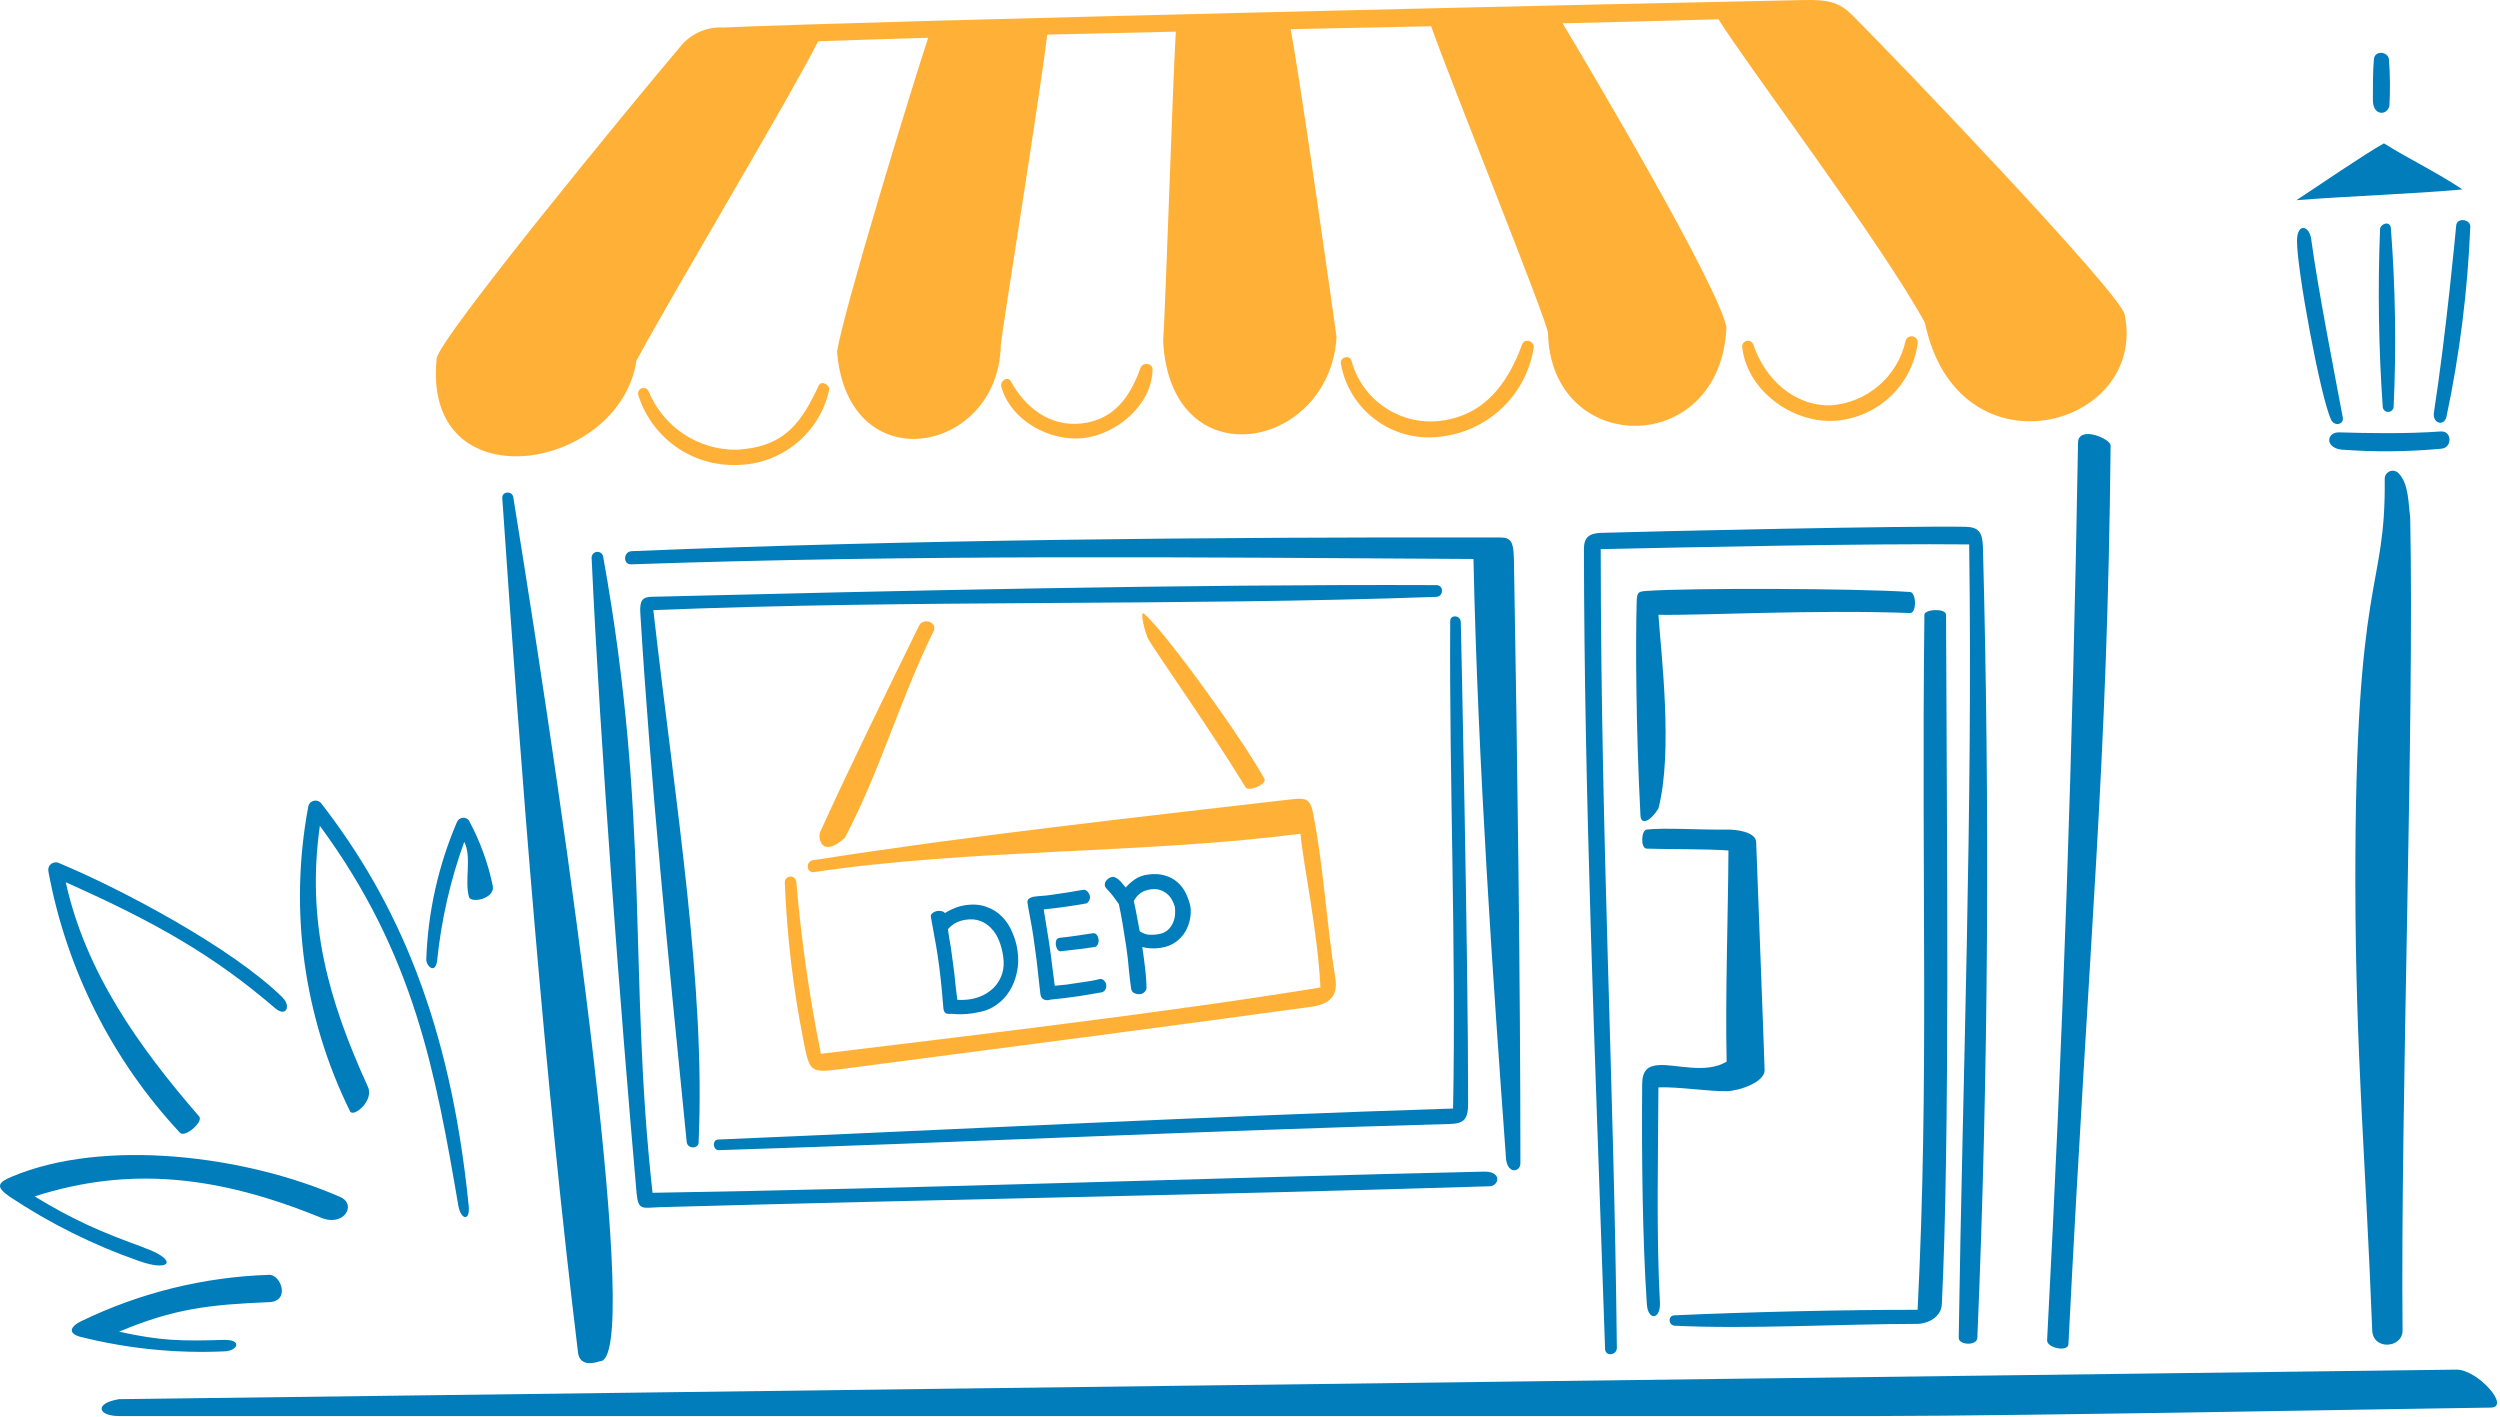 <svg width="240" height="136" viewBox="0 0 240 136" fill="none" xmlns="http://www.w3.org/2000/svg">
<path d="M202.619 42.778C202.627 42.106 199.52 40.816 199.491 42.492C199 71.651 198.039 100.051 196.522 128.653C196.482 129.418 198.524 129.811 198.568 129.055C200.632 88.316 202.301 74.118 202.619 42.778ZM159.208 102.253C158.216 102.325 157.66 102.737 157.648 104.072C157.591 111.054 157.681 118.976 158.097 125.198C158.206 126.833 159.447 126.7 159.352 125.009C159.002 118.759 159.179 110.952 159.208 104.389C161.074 104.31 164.067 104.785 165.758 104.754C166.973 104.731 169.441 103.872 169.403 102.728C169.205 96.734 168.824 87.354 168.593 80.854C168.558 79.851 166.687 79.623 165.758 79.639C163.356 79.682 159.747 79.44 158.08 79.639C157.551 79.704 157.473 81.444 158.08 81.47C160.555 81.549 163.423 81.482 165.931 81.643C165.896 88.155 165.616 95.504 165.758 101.918C163.732 103.133 160.897 102.13 159.208 102.253ZM153.668 52.719C153.69 81.078 154.947 103.763 155.218 129.397C155.225 130.111 154.115 130.255 154.088 129.51C153.067 99.784 152.094 76.232 152.057 52.711C152.057 51.59 152.545 51.195 153.719 51.153C159.169 50.989 183.028 50.467 188.669 50.572C189.949 50.596 190.326 51.085 190.363 52.57C191.017 77.539 190.914 102.532 189.825 128.429C189.791 129.233 188.025 129.134 188.036 128.429C188.416 103.12 189.395 78.251 189.041 52.264C179.779 52.16 161.898 52.537 153.668 52.719ZM184.09 125.741C185.203 103.65 184.442 85.361 184.741 59.019C184.741 58.478 186.819 58.363 186.821 59.019C186.898 81.001 187.201 109.217 186.416 125.198C186.35 126.554 184.89 127.092 184.099 127.092C176.945 127.092 167.814 127.614 160.79 127.27C160.158 127.24 160.087 126.3 160.743 126.271C167.779 125.953 176.938 125.735 184.09 125.741ZM49.283 47.777C49.223 47.094 48.172 47.138 48.219 47.822C50.008 74.117 52.304 103.612 55.49 129.843C55.61 130.828 56.389 131.083 57.604 130.678C61.655 130.678 54.769 81.665 49.283 47.777ZM57.913 53.49C62.465 78.829 60.304 93.471 62.645 114.508C87.659 114.111 117.621 113.035 142.436 112.476C144.248 112.434 143.907 113.854 143.007 113.881C116.478 114.709 89.743 115.155 63.312 115.891C61.719 115.935 61.266 116.27 61.114 114.554C59.58 97.14 57.623 71.65 56.797 53.583C56.791 53.51 56.799 53.436 56.821 53.366C56.844 53.296 56.88 53.231 56.927 53.175C56.975 53.119 57.033 53.073 57.098 53.039C57.163 53.005 57.235 52.985 57.308 52.979C57.381 52.972 57.455 52.981 57.525 53.003C57.595 53.026 57.66 53.062 57.716 53.109C57.772 53.157 57.819 53.215 57.852 53.28C57.886 53.345 57.907 53.417 57.913 53.49ZM62.715 58.573C87.949 57.553 112.904 58.194 137.875 57.299C138.596 57.274 138.633 56.174 137.904 56.172C113.81 56.074 85.867 56.715 62.55 57.291C61.684 57.313 61.396 57.636 61.47 58.852C62.462 75.096 64.108 91.42 65.923 109.63C65.995 110.349 67.155 110.314 67.069 109.563C67.731 94.627 64.895 77.614 62.72 58.573H62.715ZM143.366 51.594C115.93 51.556 87.225 51.813 60.643 52.912C59.841 52.945 59.771 54.208 60.598 54.176C88.334 53.232 113.546 53.494 141.453 53.662C141.863 73.058 143.366 94.627 144.558 110.92C144.582 112.805 145.959 112.563 145.959 111.679C145.959 94.517 145.666 72.467 145.335 53.662C145.297 51.472 144.8 51.597 143.371 51.594H143.366ZM140.232 59.699C140.214 59.059 139.228 58.962 139.22 59.621C139.123 74.927 139.796 90.886 139.495 106.419C116.484 107.145 91.883 108.431 68.933 109.396C68.354 109.42 68.428 110.432 69.01 110.415C92.471 109.682 115.702 108.543 139.202 107.902C140.577 107.864 140.937 107.421 140.938 105.919C140.957 91.758 140.237 59.699 140.237 59.699H140.232ZM183.361 56.83C177.926 56.465 162.209 56.451 158.293 56.715C157.297 56.782 157.149 56.763 157.12 57.788C157.01 61.755 157.052 70.056 157.485 78.292C157.536 79.266 158.466 78.829 159.208 77.614C160.636 72.142 159.442 62.526 159.208 59.019C163.218 59.104 174.108 58.505 183.361 58.85C184.028 58.876 183.967 56.869 183.366 56.83H183.361Z" fill="#007DBA"/>
<path d="M65.3 4.485C60.144 10.588 42.112 32.551 41.92 34.414C40.469 48.406 59.479 45.316 61.099 34.615C65.259 26.992 75.975 9.106 78.54 3.964C82.027 3.843 85.549 3.73 89.107 3.627C87.455 8.617 80.991 29.776 80.356 33.75C81.355 46.337 95.875 43.607 96.074 33.149C96.192 31.735 99.907 8.737 100.532 3.323C104.626 3.222 108.742 3.126 112.879 3.036C112.561 8.358 111.892 29.606 111.66 32.754C112.37 46.141 127.645 43.243 128.311 32.353C128.135 31.121 124.96 8.476 123.904 2.803C128.401 2.709 132.896 2.615 137.389 2.521C139.284 7.908 148.443 30.561 148.61 31.968C148.863 43.848 165.182 44.036 165.741 31.42C164.97 27.48 152.944 7.124 150.009 2.239C155.041 2.122 160.029 1.993 164.973 1.852C167.82 6.417 180.583 23.271 184.791 30.983C187.93 46.052 206.209 41.094 203.969 30.198C203.541 28.113 181.915 5.531 177.824 1.46C176.52 0.164 175.445 -0.04 173.103 0.006C158.346 0.293 84.819 1.965 69.408 2.641C68.626 2.601 67.846 2.747 67.132 3.068C66.418 3.388 65.79 3.874 65.3 4.485ZM182.929 32.75C182.963 32.597 183.056 32.463 183.188 32.377C183.32 32.292 183.48 32.262 183.633 32.294C183.787 32.327 183.922 32.418 184.009 32.549C184.096 32.68 184.127 32.84 184.097 32.994C183.813 35.021 182.816 36.88 181.286 38.239C179.755 39.598 177.791 40.368 175.744 40.41C171.788 40.44 167.673 37.353 167.244 33.278C167.24 33.148 167.282 33.02 167.364 32.918C167.445 32.816 167.56 32.746 167.687 32.72C167.815 32.695 167.948 32.715 168.063 32.778C168.177 32.841 168.265 32.943 168.312 33.065C169.38 36.281 172.175 39.005 175.762 38.912C177.46 38.791 179.073 38.126 180.364 37.016C181.655 35.906 182.554 34.41 182.929 32.75ZM78.597 37.02C78.868 36.453 79.724 37.002 79.595 37.462C79.144 39.482 78.022 41.291 76.413 42.593C74.804 43.896 72.801 44.617 70.731 44.637C68.64 44.706 66.584 44.088 64.877 42.879C63.17 41.669 61.905 39.934 61.276 37.939C61.235 37.81 61.245 37.671 61.303 37.549C61.362 37.427 61.465 37.332 61.591 37.283C61.717 37.235 61.857 37.237 61.982 37.288C62.107 37.34 62.208 37.437 62.263 37.56C62.954 39.246 64.138 40.684 65.659 41.686C67.18 42.688 68.969 43.208 70.79 43.176C75.453 42.871 76.944 40.487 78.597 37.02ZM109.5 35.291C109.692 34.754 110.649 34.853 110.644 35.456C110.611 38.838 107.224 41.679 104.044 42.054C100.82 42.433 97.013 40.382 96.125 37.115C95.983 36.592 96.73 36.051 97.04 36.61C98.43 39.13 100.774 40.972 103.786 40.654C106.979 40.313 108.503 38.064 109.5 35.291ZM146.119 33.065C146.357 32.416 147.313 32.744 147.239 33.381C146.885 35.611 145.801 37.66 144.157 39.208C142.513 40.755 140.402 41.713 138.154 41.932C135.976 42.186 133.783 41.595 132.026 40.281C130.27 38.967 129.084 37.03 128.714 34.868C128.637 34.281 129.578 34.03 129.74 34.615C130.226 36.44 131.352 38.029 132.913 39.093C134.474 40.156 136.365 40.622 138.242 40.406C142.503 39.893 144.748 36.825 146.119 33.065ZM88.217 60.086C88.635 59.228 90.043 59.741 89.619 60.603C86.37 67.209 84.528 73.933 81.098 80.448C78.807 82.463 78.493 80.402 78.749 79.842C81.772 73.192 85.011 66.647 88.217 60.086ZM126.762 94.8C126.497 89.325 125.103 82.976 124.845 80.042C109.827 81.977 93.358 81.465 78.142 83.721C77.401 83.831 77.326 82.697 78.037 82.584C92.74 80.267 108.915 78.479 123.794 76.756C125.2 76.593 125.754 76.55 126.042 77.997C127.072 83.179 127.342 88.655 128.19 93.88C128.453 95.491 127.794 96.388 125.894 96.649C111.532 98.623 96.887 100.522 80.603 102.65C77.753 103.022 77.706 102.887 77.101 99.744C76.129 94.797 75.54 89.783 75.341 84.746C75.329 84.6 75.375 84.456 75.469 84.344C75.563 84.232 75.697 84.162 75.842 84.148C75.987 84.134 76.132 84.178 76.245 84.27C76.358 84.363 76.43 84.496 76.446 84.641C76.914 90.191 77.702 95.708 78.807 101.167C92.986 99.433 112.207 97.183 126.764 94.796L126.762 94.8ZM121.376 74.76C119.293 70.944 111.829 60.597 109.835 58.922C109.342 58.508 109.961 60.902 110.263 61.409C111.123 62.856 116.225 70.083 119.579 75.587C119.857 76.038 121.672 75.294 121.377 74.757L121.376 74.76Z" fill="#FFB137"/>
<path d="M234.362 43.076C235.438 42.998 235.397 41.343 234.331 41.422L234.332 41.418C230.997 41.663 227.198 41.586 224.578 41.507C223.332 41.469 223.171 42.958 224.757 43.163C227.956 43.403 231.169 43.374 234.362 43.076Z" fill="#007DBA"/>
<path d="M228.486 21.995C228.517 21.489 229.445 21.135 229.528 21.912L229.523 21.908C229.964 27.623 230.052 33.36 229.787 39.086C229.771 39.21 229.71 39.324 229.617 39.408C229.524 39.491 229.404 39.539 229.279 39.542C229.154 39.546 229.032 39.505 228.934 39.426C228.837 39.347 228.77 39.237 228.747 39.114C228.345 33.417 228.258 27.702 228.486 21.995Z" fill="#007DBA"/>
<path d="M229.701 45.19C229.905 45.19 230.101 45.271 230.245 45.415C231.266 46.437 231.192 48.352 231.379 49.663C231.782 69.57 230.434 106.082 230.647 127.711C230.663 129.429 227.808 129.663 227.733 127.711C227.116 111.585 226.137 101.128 226.113 84.904C226.068 54.524 229.047 57.057 228.933 45.959C228.933 45.755 229.014 45.559 229.158 45.415C229.302 45.271 229.498 45.19 229.701 45.19Z" fill="#007DBA"/>
<path d="M227.894 5.683C227.972 4.806 229.264 4.911 229.347 5.739L229.342 5.735C229.451 7.211 229.465 8.693 229.383 10.171C229.125 11.15 227.797 11.102 227.797 9.611C227.799 8.471 227.789 6.847 227.894 5.683Z" fill="#007DBA"/>
<path d="M235.795 21.648C235.878 20.831 237.178 21.056 237.153 21.774L237.148 21.77C236.895 27.915 236.128 34.028 234.853 40.044C234.613 40.956 233.497 40.651 233.657 39.602C234.855 31.817 235.732 22.286 235.795 21.648Z" fill="#007DBA"/>
<path d="M220.512 23.111C220.529 21.363 221.703 21.616 221.886 23.006L221.881 23.003C222.48 27.536 224.317 36.907 224.908 40.084C225.032 40.761 224.105 40.962 223.789 40.299C222.769 38.17 220.486 25.779 220.512 23.111Z" fill="#007DBA"/>
<path d="M236.398 18.186C233.898 16.523 231.352 15.316 228.863 13.769L228.855 13.765C226.95 14.817 222.513 17.875 220.46 19.219C225.522 18.818 231.553 18.626 236.398 18.186Z" fill="#007DBA"/>
<path d="M44.994 115.756C43.23 98.114 38.138 86.535 30.827 77.108C30.738 77.003 30.62 76.926 30.489 76.887C30.357 76.848 30.217 76.848 30.085 76.887C29.953 76.927 29.836 77.003 29.747 77.108C29.658 77.213 29.602 77.342 29.585 77.478C27.741 87.394 29.151 97.64 33.606 106.689C33.919 107.318 35.925 105.673 35.325 104.347C31.48 95.913 29.41 88.456 30.706 79.278C39.813 91.657 41.807 102.993 44.007 115.771C44.236 117.08 45.15 117.31 44.994 115.756Z" fill="#007DBA"/>
<path d="M11.426 127.841C15.518 128.737 17.364 128.75 21.552 128.629C23.257 128.61 22.837 129.649 21.615 129.727C16.913 129.947 12.204 129.472 7.641 128.315C6.361 127.925 6.941 127.246 7.767 126.848C13.411 124.106 19.569 122.585 25.84 122.383C26.945 122.336 27.915 124.917 25.84 125.006C20.113 125.242 16.71 125.621 11.426 127.841Z" fill="#007DBA"/>
<path d="M13.385 121.071C16.443 122.144 17.107 120.937 13.829 119.782V119.769C9.672 118.261 7.102 117.15 3.324 114.853C12.408 111.936 20.919 112.846 30.827 116.904C33.035 117.809 34.29 115.625 32.66 114.91C23.599 110.935 10.024 109.219 1.14 112.957C-0.187 113.519 -0.463 113.901 0.887 114.853C4.774 117.445 8.973 119.534 13.385 121.071Z" fill="#007DBA"/>
<path d="M26.407 96.781C27.482 97.699 27.938 96.578 27.158 95.804V95.791C22.372 91.039 11.679 85.356 5.692 82.868C5.57 82.804 5.432 82.776 5.295 82.788C5.157 82.8 5.026 82.85 4.916 82.934C4.807 83.017 4.723 83.131 4.676 83.26C4.628 83.39 4.619 83.53 4.648 83.665C6.38 93.062 10.765 101.767 17.286 108.751C17.757 109.247 19.559 107.688 19.122 107.183C13.333 100.51 8.216 93.324 6.313 84.697C14.926 88.535 20.488 91.696 26.407 96.781Z" fill="#007DBA"/>
<path d="M47.319 85.104C46.868 82.897 46.095 80.768 45.026 78.785V78.772C44.956 78.679 44.863 78.605 44.756 78.559C44.649 78.512 44.532 78.494 44.416 78.507C44.3 78.519 44.19 78.562 44.095 78.63C44.001 78.698 43.925 78.79 43.877 78.896C42.079 83.083 41.077 87.567 40.922 92.121C40.92 92.725 41.796 93.608 41.971 92.168C42.37 88.293 43.241 84.481 44.566 80.819C45.319 82.272 44.569 84.547 45.026 86.119C45.256 86.74 47.455 86.279 47.319 85.104Z" fill="#007DBA"/>
<path d="M11.426 135.94C9.401 135.94 8.996 134.725 11.426 134.32L235.835 131.484C237.86 131.484 241.101 135.13 239.075 135.13C237.05 135.13 193.707 135.94 180.34 135.94H11.426Z" fill="#007DBA"/>
<path d="M90.562 96.777C90.495 95.904 90.418 95.051 90.332 94.219C90.245 93.388 90.138 92.546 90.01 91.695C89.92 91.094 89.816 90.489 89.699 89.879C89.594 89.268 89.482 88.645 89.361 88.01C89.34 87.872 89.393 87.755 89.519 87.66C89.656 87.549 89.813 87.481 89.988 87.455C90.126 87.434 90.261 87.439 90.394 87.471C90.539 87.5 90.644 87.561 90.709 87.654C90.989 87.471 91.292 87.317 91.619 87.191C91.956 87.051 92.3 86.954 92.65 86.901C93.427 86.785 94.106 86.837 94.69 87.056C95.284 87.261 95.785 87.576 96.195 88.001C96.602 88.414 96.925 88.903 97.164 89.469C97.415 90.032 97.585 90.609 97.673 91.197C97.79 91.973 97.771 92.699 97.616 93.375C97.472 94.037 97.235 94.629 96.904 95.153C96.584 95.662 96.187 96.086 95.713 96.426C95.251 96.764 94.755 96.992 94.222 97.111C94.124 97.138 94.006 97.162 93.868 97.183C93.732 97.216 93.577 97.246 93.401 97.272C92.663 97.383 91.993 97.4 91.393 97.324C91.218 97.35 91.044 97.345 90.872 97.306C90.711 97.254 90.612 97.109 90.576 96.871L90.562 96.777ZM90.999 89.204C91.048 89.529 91.094 89.836 91.138 90.124C91.193 90.41 91.243 90.697 91.286 90.985C91.35 91.41 91.406 91.825 91.453 92.227C91.512 92.615 91.565 93.01 91.612 93.413C91.66 93.815 91.703 94.231 91.742 94.66C91.791 95.076 91.845 95.516 91.902 95.981C92.303 96.01 92.723 95.992 93.161 95.926C93.549 95.868 93.946 95.744 94.353 95.555C94.771 95.351 95.14 95.085 95.462 94.755C95.782 94.412 96.027 93.998 96.197 93.511C96.365 93.013 96.399 92.431 96.3 91.768C96.221 91.242 96.089 90.75 95.905 90.291C95.721 89.832 95.478 89.447 95.174 89.134C94.882 88.806 94.526 88.566 94.106 88.411C93.698 88.254 93.226 88.217 92.687 88.298C92.399 88.341 92.112 88.429 91.825 88.562C91.537 88.694 91.262 88.908 90.999 89.204Z" fill="#007DBA"/>
<path d="M105.767 95.262C105.544 95.308 105.251 95.358 104.888 95.413C104.526 95.48 104.12 95.547 103.67 95.615C103.219 95.683 102.743 95.748 102.24 95.811C101.75 95.871 101.271 95.924 100.804 95.969C100.779 95.972 100.755 95.982 100.732 95.999C100.72 96 100.701 96.003 100.676 96.007C100.476 96.037 100.298 96.006 100.143 95.914C100.001 95.82 99.914 95.667 99.882 95.454C99.846 95.127 99.802 94.749 99.751 94.322C99.71 93.88 99.659 93.414 99.598 92.924C99.55 92.432 99.487 91.929 99.41 91.416C99.344 90.888 99.273 90.374 99.198 89.874C99.102 89.235 99 88.642 98.892 88.095C98.785 87.548 98.701 87.075 98.641 86.674C98.614 86.499 98.664 86.363 98.791 86.267C98.93 86.17 99.087 86.108 99.262 86.081C99.475 86.049 99.727 86.024 100.019 86.006C100.31 85.988 100.619 85.954 100.945 85.906C101.22 85.864 101.508 85.821 101.808 85.776C102.109 85.731 102.397 85.688 102.672 85.646C102.958 85.59 103.22 85.545 103.458 85.509C103.708 85.471 103.921 85.439 104.096 85.413C104.256 85.453 104.377 85.537 104.461 85.665C104.554 85.779 104.612 85.905 104.632 86.043C104.653 86.181 104.629 86.319 104.56 86.457C104.49 86.583 104.401 86.673 104.294 86.727C103.945 86.793 103.608 86.85 103.283 86.898C102.957 86.947 102.625 86.997 102.287 87.048C101.962 87.097 101.623 87.141 101.271 87.181C100.931 87.22 100.572 87.261 100.195 87.305C100.28 87.791 100.364 88.303 100.445 88.841C100.536 89.365 100.622 89.897 100.703 90.435C100.821 91.223 100.924 91.989 101.01 92.731C101.106 93.459 101.188 94.093 101.257 94.633C101.586 94.609 101.958 94.573 102.373 94.523C102.799 94.459 103.212 94.397 103.612 94.337C104.025 94.275 104.407 94.218 104.758 94.165C105.119 94.098 105.404 94.036 105.613 93.979C105.78 93.98 105.91 94.037 106.004 94.151C106.11 94.263 106.175 94.394 106.197 94.544C106.22 94.694 106.191 94.846 106.112 94.999C106.03 95.139 105.916 95.227 105.767 95.262ZM105.151 90.9C104.938 90.932 104.694 90.968 104.418 91.01C104.155 91.049 103.86 91.087 103.533 91.123L101.835 91.321C101.722 91.338 101.618 91.283 101.522 91.157C101.439 91.028 101.386 90.889 101.363 90.739C101.339 90.576 101.348 90.427 101.392 90.293C101.447 90.144 101.555 90.057 101.718 90.033C102.323 89.968 102.881 89.896 103.395 89.819C103.908 89.742 104.427 89.664 104.953 89.585C105.107 89.588 105.225 89.647 105.306 89.763C105.388 89.879 105.44 90.011 105.462 90.162C105.485 90.312 105.469 90.462 105.414 90.611C105.358 90.747 105.27 90.843 105.151 90.9Z" fill="#007DBA"/>
<path d="M106.272 85.355C106.151 85.233 106.082 85.115 106.065 85.002C106.037 84.814 106.1 84.638 106.255 84.475C106.409 84.311 106.581 84.214 106.768 84.186C106.893 84.167 107.013 84.194 107.126 84.267C107.25 84.325 107.365 84.41 107.472 84.522C107.591 84.632 107.698 84.751 107.794 84.877C107.9 84.989 107.993 85.097 108.073 85.2C108.323 84.906 108.616 84.645 108.953 84.415C109.29 84.185 109.683 84.036 110.134 83.969C110.785 83.871 111.346 83.896 111.816 84.043C112.296 84.175 112.7 84.39 113.026 84.686C113.365 84.981 113.636 85.337 113.839 85.755C114.041 86.16 114.188 86.586 114.281 87.032C114.335 87.395 114.324 87.788 114.246 88.209C114.169 88.63 114.019 89.037 113.796 89.429C113.571 89.808 113.263 90.142 112.871 90.431C112.479 90.721 111.996 90.909 111.42 90.995C111.082 91.046 110.764 91.061 110.467 91.042C110.182 91.021 109.913 90.978 109.66 90.914C109.773 91.665 109.868 92.38 109.944 93.06C110.021 93.74 110.061 94.309 110.066 94.77C110.07 94.961 110.009 95.111 109.884 95.219C109.774 95.338 109.65 95.408 109.513 95.429C109.3 95.461 109.097 95.433 108.905 95.347C108.726 95.259 108.621 95.115 108.591 94.914C108.512 94.389 108.438 93.772 108.371 93.066C108.315 92.357 108.23 91.621 108.116 90.858C108.007 90.132 107.892 89.413 107.773 88.701C107.653 87.989 107.532 87.355 107.41 86.797C107.262 86.576 107.092 86.339 106.9 86.086C106.708 85.834 106.499 85.59 106.272 85.355ZM108.845 86.505C108.95 86.95 109.046 87.422 109.134 87.921C109.232 88.405 109.325 88.897 109.413 89.396C109.656 89.564 109.915 89.672 110.191 89.72C110.478 89.754 110.809 89.743 111.185 89.686C111.56 89.63 111.861 89.502 112.087 89.301C112.313 89.101 112.483 88.871 112.598 88.61C112.712 88.35 112.781 88.083 112.804 87.811C112.825 87.526 112.82 87.278 112.788 87.065C112.729 86.843 112.638 86.62 112.515 86.395C112.391 86.171 112.234 85.977 112.043 85.813C111.852 85.65 111.622 85.525 111.353 85.437C111.096 85.347 110.799 85.328 110.461 85.379C110.023 85.445 109.678 85.58 109.427 85.784C109.177 85.988 108.982 86.228 108.845 86.505Z" fill="#007DBA"/>
</svg>
